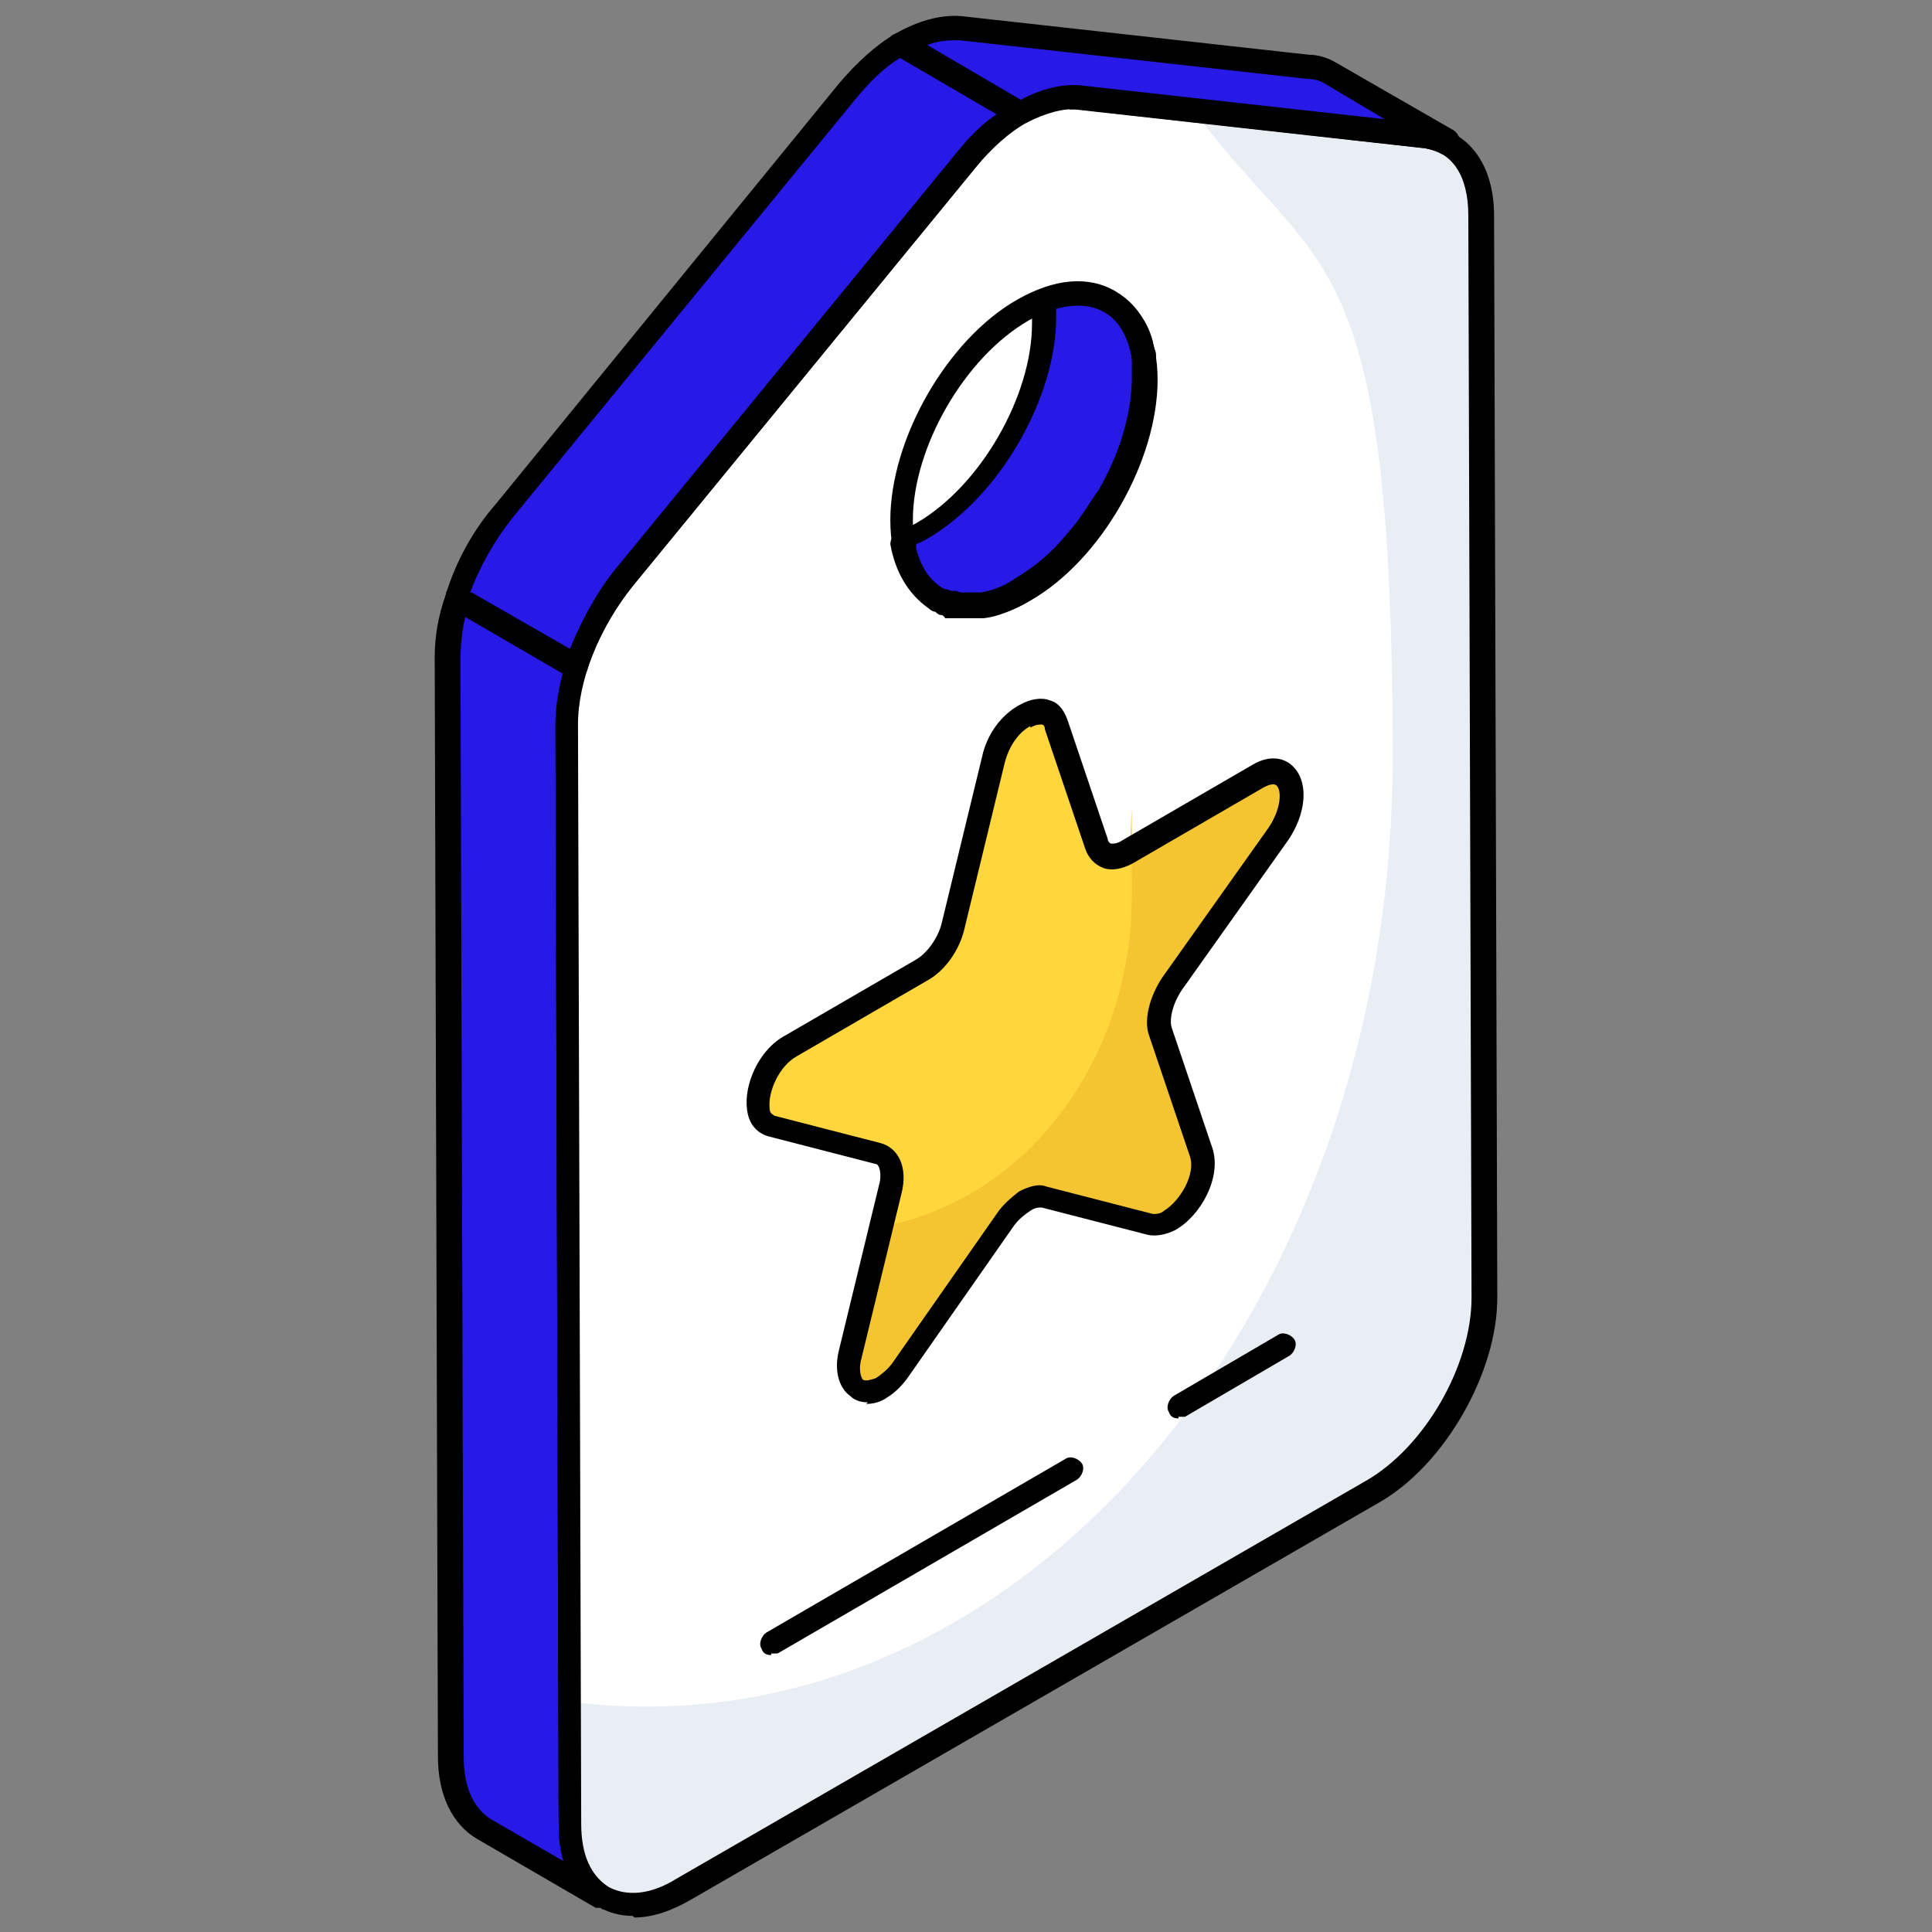 <?xml version="1.0" encoding="UTF-8"?>
<svg id="Layer_1" xmlns="http://www.w3.org/2000/svg" version="1.1" viewBox="0 0 120 120">
  <rect x="0" y="0" width="120" height="120" fill="#808080" stroke="none"/>
  <!-- Generator: Adobe Illustrator 29.6.1, SVG Export Plug-In . SVG Version: 2.1.1 Build 9)  -->
  <defs>
    <style>
      .st0 {
        fill: #e9edf4;
      }

      .st1 {
        fill: #fff;
      }

      .st2 {
        fill: #f4c531;
      }

      .st3 {
        fill: #ffd63c;
      }

      .st4 {
        fill: #2719e6;
      }
    </style>
  </defs>
  <path class="st1" d="M88.6,8.4c2.1.2,3.4,2.1,3.4,4.9l.2,67.2c0,4.4-3.1,9.8-7,12.1l-42.8,24.7c-3.9,2.2-7,.4-7-4l-.2-68.3c0-2.9,1.4-6.4,3.5-9.1l21.3-26c1.1-1.3,2.2-2.3,3.4-3,1.2-.7,2.5-1.1,3.6-.9l21.6,2.4Z"/>
  <path class="st0" d="M92.2,80.5c0,4.4-3.1,9.8-7,12.1l-42.8,24.7c-3.8,2.2-7,.4-7-4v-7.6c1.5.2,3.1.3,4.8.3,25.5,0,46.3-26.4,46.3-59s-4.7-29.7-12.4-40.2l14.6,1.6c2.1.2,3.4,2.1,3.4,4.9l.2,67.2Z"/>
  <path class="st4" d="M71.2,23.6c0,2.4-.8,5.1-2.2,7.4-.3.6-.7,1.2-1.1,1.7-.4.5-.8,1.1-1.3,1.5-.9,1-1.9,1.8-2.9,2.4-.9.5-1.7.8-2.5.9,0,0-.1,0-.2,0-.4,0-.8,0-1.2,0-.1,0-.3,0-.4,0-.1,0-.3,0-.4-.1-.1,0-.3,0-.4-.2-.1,0-.2,0-.3-.1,0,0-.1,0-.2-.1-1-.7-1.7-1.8-1.9-3.4.4-.1.8-.3,1.3-.6,4.2-2.4,7.6-8.3,7.6-13.1,0-.5,0-.9,0-1.3,1.6-.6,3.1-.6,4.2.1.1,0,.3.2.4.3.1.1.3.3.4.4.4.5.7,1,1,1.7,0,.2.1.5.2.7,0,.1,0,.3,0,.5,0,.1,0,.3,0,.5,0,.2,0,.5,0,.7Z"/>
  <path d="M60.2,38.4c-.2,0-.4,0-.6,0-.2,0-.4,0-.5,0h-.4c0-.1-.2-.2-.2-.2-.1,0-.2,0-.4-.2,0,0-.2,0-.4-.2-1.3-.9-2.1-2.3-2.4-4,0-.3.2-.7.5-.8.4-.1.7-.3,1.1-.5,4-2.3,7.2-7.9,7.2-12.4,0-.4,0-.8,0-1.2,0-.3.1-.7.5-.8,1.8-.7,3.5-.6,4.9.2.1,0,.3.2.5.4.1,0,.3.3.5.5.5.5.9,1.2,1.1,2,0,.3.2.6.2.8,0,0,0,.3,0,.5,0,.2,0,.4,0,.5,0,.2,0,.4,0,.7,0,2.4-.8,5.2-2.3,7.8-.4.6-.7,1.2-1.2,1.8-.5.6-.9,1.1-1.4,1.6-.9,1-2,1.9-3.1,2.5-.9.5-1.8.9-2.7,1,0,0-.2,0-.3,0-.2,0-.4,0-.7,0ZM56.9,34.1c.3,1.1.8,1.9,1.5,2.4,0,0,.2.1.2.1,0,0,.2,0,.2,0,0,0,.3.1.3.1h.3c0,0,.2.1.3.1.4,0,.7,0,1,0,0,0,.2,0,.2,0,.7-.1,1.5-.4,2.2-.9,1-.6,1.9-1.3,2.8-2.3.4-.5.9-1,1.2-1.5.4-.5.7-1.1,1.1-1.6,1.4-2.4,2.1-4.9,2.1-7.1h0c0-.2,0-.5,0-.7,0-.2,0-.2,0-.3,0,0,0-.1,0-.2s0-.2,0-.3c0-.3-.1-.5-.2-.7-.2-.6-.5-1.1-.8-1.5-.2-.2-.3-.3-.3-.3-.1-.1-.2-.2-.3-.2-.8-.5-1.9-.6-3.1-.3,0,.3,0,.5,0,.8,0,5-3.5,11.1-7.9,13.7-.3.2-.6.3-.8.4ZM71.9,23.6h0,0Z"/>
  <path d="M60.2,38.4c-.9,0-1.6-.2-2.3-.6-1.7-1-2.6-2.9-2.6-5.5h0c0-5,3.5-11.2,7.9-13.7,2.3-1.3,4.4-1.5,6.1-.5,1.7,1,2.6,2.9,2.6,5.5h0c0,5-3.5,11.2-7.9,13.7-1.3.8-2.6,1.1-3.8,1.1ZM56.7,32.3h0c0,2.1.7,3.5,1.8,4.2,1.2.7,2.9.5,4.7-.5,4-2.3,7.2-7.8,7.2-12.4h0c0-2.1-.7-3.6-1.8-4.2-1.2-.7-2.9-.5-4.7.5-4,2.3-7.2,7.9-7.2,12.4Z"/>
  <path class="st4" d="M67,6l21.6,2.4c.5,0,1,.2,1.4.5l-7.4-4.3c-.4-.3-.9-.4-1.4-.4l-21.6-2.4c-1.1-.1-2.3.2-3.6.9,0,0,0,0,0,0l7.4,4.3s0,0,0,0c1.3-.7,2.5-1.1,3.6-.9Z"/>
  <path d="M90,9.6c-.1,0-.3,0-.4,0h0c-.3-.2-.7-.3-1.1-.4l-21.5-2.4h0c-.9-.1-2,.2-3.2.8-.2.1-.6.2-.8,0l-7.4-4.3c-.2-.1-.4-.4-.4-.6,0-.3.1-.5.4-.6,1.4-.8,2.8-1.2,4.1-1.1l21.6,2.4c.6,0,1.2.2,1.7.5l7.3,4.2s0,0,0,0c.3.2.5.7.3,1-.1.2-.4.4-.6.4ZM67.1,5.3l18.9,2.1-3.7-2.2c-.3-.2-.7-.3-1.1-.3l-21.6-2.4c-.6,0-1.3,0-2,.3l5.8,3.4c1.3-.7,2.6-1,3.7-.9Z"/>
  <path class="st4" d="M27.8,40.8l.2,68.3c0,2.2.8,3.8,2,4.5l7.4,4.3c-1.3-.7-2-2.3-2-4.5l-.2-68.3c0-1.2.2-2.4.6-3.7l-7.4-4.3c-.4,1.3-.6,2.5-.6,3.7Z"/>
  <path d="M37.4,118.5c-.1,0-.3,0-.4,0l-7.4-4.3c-1.5-.9-2.4-2.7-2.4-5.1l-.2-68.3h0c0-1.2.2-2.5.7-3.9,0-.2.2-.4.4-.5.2,0,.4,0,.6,0l7.4,4.3c.3.2.4.5.3.9-.4,1.2-.6,2.4-.6,3.4l.2,68.3c0,1.9.6,3.2,1.7,3.9h0c.3.2.5.7.3,1-.1.2-.4.4-.6.4ZM28.6,40.8l.2,68.3c0,1.9.6,3.2,1.7,3.9l4.5,2.6c-.2-.7-.3-1.4-.3-2.2l-.2-68.3c0-1,.2-2.1.5-3.3l-6.1-3.5c-.2.9-.3,1.8-.3,2.6Z"/>
  <path class="st4" d="M56,2.7c-1.2.7-2.3,1.7-3.3,2.9l-21.3,26c-1.3,1.6-2.3,3.5-2.9,5.4l7.4,4.3c.6-1.9,1.6-3.8,2.9-5.4l21.3-26c1-1.3,2.2-2.3,3.3-2.9l-7.4-4.3Z"/>
  <path d="M35.8,42.1c-.1,0-.3,0-.4,0l-7.4-4.3c-.3-.2-.4-.5-.3-.9.6-2,1.7-4,3.1-5.6L52.1,5.2c1.1-1.3,2.3-2.4,3.5-3.1.2-.1.5-.1.7,0l7.4,4.3c.2.1.4.4.4.6s-.1.5-.4.6c-1.1.6-2.2,1.6-3.1,2.8l-21.3,26c-1.2,1.5-2.2,3.3-2.8,5.1,0,.2-.2.4-.4.5,0,0-.2,0-.3,0ZM29.3,36.8l6.1,3.5c.7-1.7,1.6-3.4,2.7-4.8l21.3-26c.8-1,1.6-1.8,2.5-2.4l-6-3.5c-1,.6-1.9,1.5-2.8,2.6l-21.3,26c-1.1,1.4-2,3-2.6,4.6Z"/>
  <path d="M39.3,119c-.8,0-1.5-.2-2.2-.6-1.6-.9-2.4-2.7-2.4-5.1l-.2-68.3c0-3,1.4-6.7,3.7-9.5l21.3-26c1.1-1.3,2.3-2.4,3.6-3.1,1.4-.8,2.8-1.2,4-1l21.6,2.4c2.5.3,4.1,2.4,4.1,5.6l.2,67.2c0,4.7-3.3,10.4-7.3,12.7l-42.8,24.7c-1.2.7-2.4,1.1-3.5,1.1ZM66.6,6.7c-.8,0-1.8.3-2.8.9-1.1.6-2.2,1.6-3.2,2.8l-21.3,26c-2.1,2.6-3.4,5.9-3.4,8.6l.2,68.3c0,1.9.6,3.2,1.7,3.9,1.1.6,2.6.5,4.2-.5l42.8-24.7c3.7-2.1,6.6-7.2,6.6-11.4l-.2-67.2c0-2.5-1-4-2.8-4.2h0l-21.6-2.4c-.1,0-.2,0-.4,0Z"/>
  <path class="st3" d="M63.6,44.4c.8-.5,1.6-.4,2,.5l2.5,7.4c.3.8,1.1,1,2,.5l8.1-4.7c2-1.1,2.8,1.3,1.2,3.6l-6.6,9.3c-.7,1-1,2.3-.7,3.1l2.5,7.4c.5,1.4-.7,3.5-2,4.2-.4.2-.8.3-1.2.2l-6.6-1.7c-.4,0-.8,0-1.2.3-.4.2-.8.6-1.2,1.1l-6.5,9.3c-.4.5-.8.9-1.2,1.2-1.3.7-2.4,0-2-2l2.5-10.3c.3-1.1,0-2-.8-2.2l-6.6-1.7c-1.6-.4-.8-3.8,1.2-5l8.1-4.7c.9-.5,1.7-1.6,1.9-2.8l2.5-10.3c.3-1.3,1.1-2.3,1.9-2.8Z"/>
  <path class="st2" d="M72.9,61c-.7,1-1,2.3-.8,3.1l2.5,7.4c.5,1.4-.7,3.5-1.9,4.2-.4.2-.8.3-1.2.2l-6.6-1.7c-.4-.1-.8,0-1.2.2-.4.3-.9.6-1.2,1.1l-6.5,9.3c-.4.5-.8.9-1.2,1.2-1.3.7-2.4,0-2-2l1.9-7.8c8.9-1.6,15.6-10.2,15.6-20.6s0-2-.2-2.9l8.1-4.7c2-1.1,2.8,1.3,1.2,3.6l-6.5,9.3Z"/>
  <path d="M53.9,87.1c-.4,0-.8-.1-1.1-.4-.7-.5-1-1.6-.7-2.8l2.5-10.3c.2-.7,0-1.3-.2-1.3l-6.6-1.7c-.8-.2-1.3-.8-1.4-1.7-.2-1.5.7-3.7,2.4-4.6l8.1-4.7c.7-.4,1.4-1.4,1.6-2.3l2.5-10.3c.3-1.4,1.2-2.6,2.3-3.2h0c.7-.4,1.4-.5,1.9-.3.4.1.8.4,1.1,1.2l2.5,7.4c0,.2.2.3.2.3.2,0,.4,0,.7-.2l8.1-4.7c1-.6,2-.5,2.6.2.9,1,.7,2.9-.4,4.5l-6.6,9.3c-.6.9-.8,1.9-.6,2.4l2.5,7.4c.6,1.8-.7,4.2-2.3,5.1-.6.3-1.2.4-1.7.3l-6.6-1.7c-.2,0-.4,0-.7.2-.3.2-.7.5-1,.9l-6.5,9.3c-.4.6-.9,1.1-1.4,1.4-.4.3-.9.4-1.3.4ZM64,45.1c-.6.3-1.3,1.1-1.6,2.3l-2.5,10.3c-.3,1.3-1.2,2.6-2.3,3.2l-8.1,4.7c-1.1.6-1.8,2.2-1.7,3.2,0,.4.2.4.3.5l6.6,1.7c1.1.3,1.7,1.5,1.3,3.1l-2.5,10.3c-.2.7,0,1.2.1,1.3.2.1.5,0,.8-.1.3-.2.7-.5,1-.9l6.5-9.3c.4-.6.9-1,1.4-1.4.6-.3,1.2-.5,1.7-.3l6.6,1.7c.2,0,.5,0,.7-.2,1-.6,2-2.3,1.6-3.4l-2.5-7.4c-.4-1,0-2.5.8-3.7l6.6-9.3c.8-1.2.8-2.3.5-2.6-.2-.2-.6,0-.8.1l-8.1,4.7c-.7.4-1.4.5-1.9.3-.5-.2-.9-.6-1.1-1.2l-2.5-7.4c0-.2-.1-.3-.2-.3-.1,0-.4,0-.7.2Z"/>
  <path d="M47.9,102.8c-.3,0-.5-.1-.6-.4-.2-.3,0-.8.3-1l18.6-10.8c.3-.2.8,0,1,.3s0,.8-.3,1l-18.6,10.8c-.1,0-.2,0-.4,0Z"/>
  <path d="M73.2,88.1c-.3,0-.5-.1-.6-.4-.2-.3,0-.8.3-1l6.5-3.8c.3-.2.8,0,1,.3.2.3,0,.8-.3,1l-6.5,3.8c-.1,0-.2,0-.4,0Z"/>
</svg>